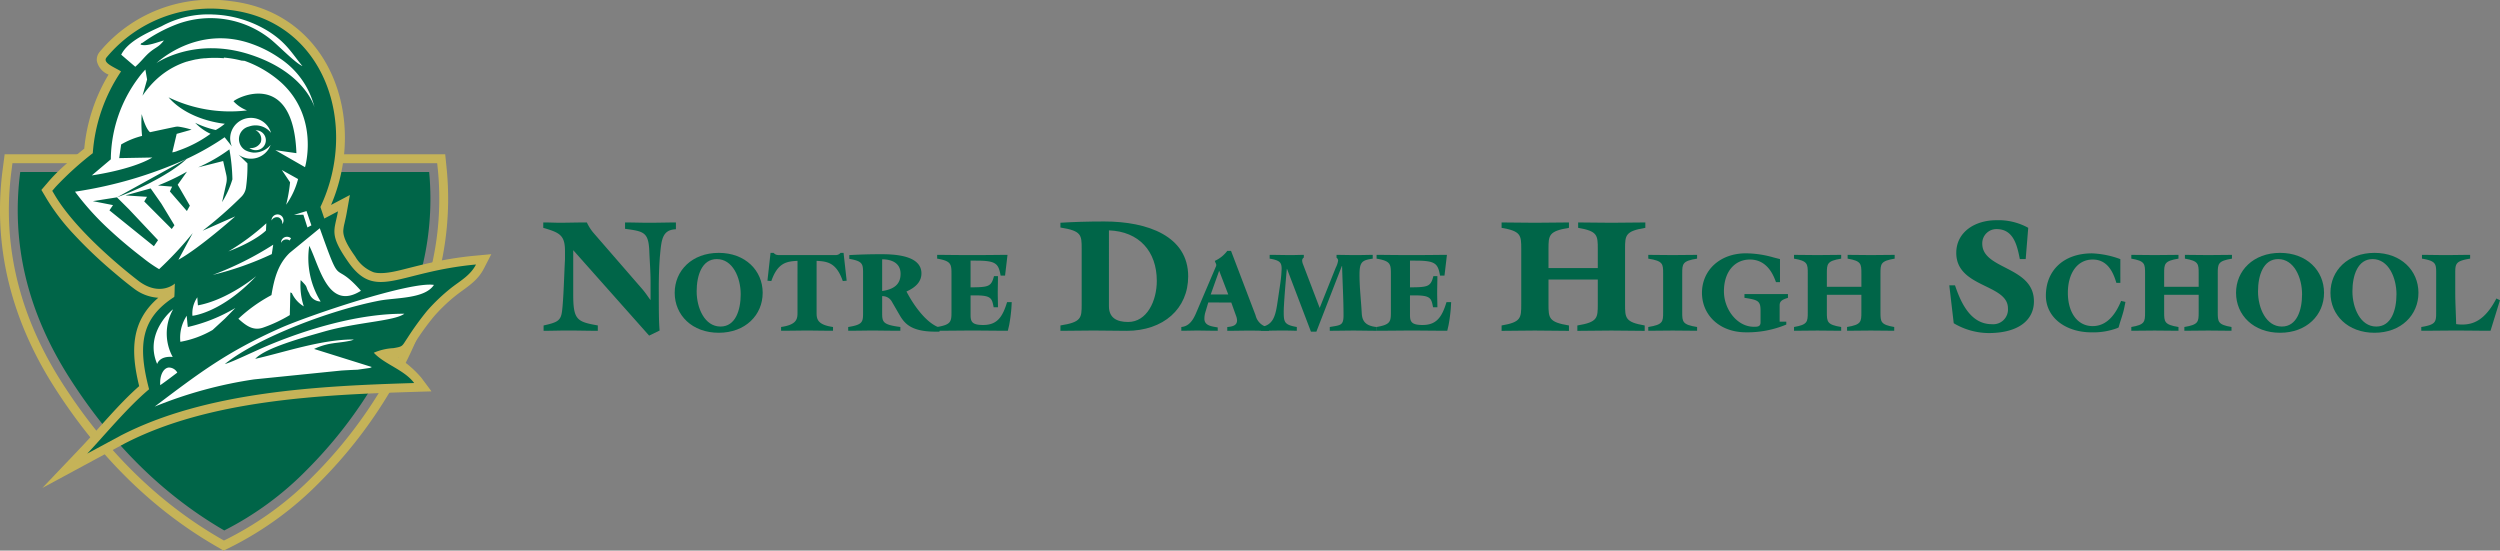 <svg xmlns="http://www.w3.org/2000/svg" width="408.655" height="90" viewBox="0 0 408.655 90">
  <rect x="0" y="0" width="408.655" height="90" fill="#808080" stroke="none"/>
  <g id="Group_166" data-name="Group 166" transform="translate(-3079 -49)">
    <g id="Group_165" data-name="Group 165" transform="translate(0 0)">
      <path id="Path_1156" data-name="Path 1156" d="M35.2,148.442c-10.871-6.313-19.483-15.264-26.235-25.8C2.021,111.8-1.244,99.819.433,86.966l.33-2.527h72.01l.264,2.61a50.285,50.285,0,0,1-1.7,18.417,72.439,72.439,0,0,1-7.485,17.6,75.728,75.728,0,0,1-11.614,14.992,54.621,54.621,0,0,1-14.289,10.48l-1.4.691Zm.729-1.255.674.391.7-.345a53.141,53.141,0,0,0,13.907-10.206,74.2,74.2,0,0,0,11.392-14.7,70.883,70.883,0,0,0,7.335-17.244,48.658,48.658,0,0,0,1.659-17.884l-.132-1.3H2.036l-.165,1.263c-1.633,12.523,1.528,24.108,8.316,34.7,6.631,10.35,15.065,19.132,25.742,25.331" transform="translate(3079 -10.225)" fill="#c5b358" fill-rule="evenodd"/>
      <path id="Path_1157" data-name="Path 1157" d="M10.121,94.156h66.84a46.985,46.985,0,0,1-1.615,17.352A69.585,69.585,0,0,1,68.161,128.4a72.812,72.812,0,0,1-11.169,14.418,51.529,51.529,0,0,1-13.524,9.931Q28.6,144.115,18.22,127.889t-8.1-33.733" transform="translate(3072.19 -17.04)" fill="#006548" fill-rule="evenodd"/>
      <path id="Path_1158" data-name="Path 1158" d="M41.757,48.671a7.215,7.215,0,0,1-3.865-1.42l-.015-.011-.038-.028c-1.175-.875-2.335-1.838-3.448-2.788a73.618,73.618,0,0,1-6.505-6.2,34.677,34.677,0,0,1-4.273-5.562l-.963-1.618,1.226-1.432A28.493,28.493,0,0,1,26.3,27.164c1.083-.99,2.212-1.946,3.359-2.867A28.773,28.773,0,0,1,33.63,12.192a3.107,3.107,0,0,1-1.921-2.265,2.034,2.034,0,0,1,.477-1.461A23.62,23.62,0,0,1,53.581.181C70.051,2.113,75.957,19.614,70,33.5l3.077-1.624-.52,2.923c-.1.587-.239,1.162-.369,1.743a7.033,7.033,0,0,0-.186,1.122c-.077,1.392,1.213,3.209,1.959,4.281a5.906,5.906,0,0,0,3.018,2.565c1.589.428,4.076-.282,5.635-.674s3.119-.785,4.7-1.109a57.308,57.308,0,0,1,6.242-.933l2.637-.245L94.983,43.9c-1.033,2-2.614,2.907-4.324,4.2a27.447,27.447,0,0,0-3.881,3.674,42.932,42.932,0,0,0-3.107,4.307c-.519.77-1.7,2.228-2.676,2.394a16.6,16.6,0,0,1,3.757,3.263l1.667,2.233-2.785.085c-15.3.47-33.58,1.3-47.391,8.451L22.811,79.759,29.1,73.151c3.178-3.341,6.07-6.977,9.536-10.035-1.435-5.833-1.317-10.631,3.124-14.445" transform="translate(3063.114 49.001)" fill="#c5b358" fill-rule="evenodd"/>
      <path id="Path_1159" data-name="Path 1159" d="M48.535,51.949c.1-.077.05-2.148.147-2.216,0,0-2.333,2.167-5.774-.263l-.023-.018c-.4-.3-9.88-7.47-13.847-14.132l-.431-.723.549-.641a51.961,51.961,0,0,1,6.076-5.511,27.318,27.318,0,0,1,4.626-13.369c-1.136-.716-3.1-1.4-2.369-2.293a22.135,22.135,0,0,1,20.1-7.759C73.286,6.867,78.754,23.934,72.441,37.238l.635,1.887,2.237-1.18c-.565,3.175-1.5,3.714,1.641,8.228,4.531,6.511,8.042,1.66,20.919.465-.885,1.718-2.407,2.572-3.911,3.714a30.1,30.1,0,0,0-4.094,3.872,47.781,47.781,0,0,0-3.22,4.453c-.9,1.329-.665,1.36-2.266,1.633a9.2,9.2,0,0,0-3.217.753c1.774,1.913,4.984,2.781,6.6,4.95-15.407.473-33.975,1.341-48.025,8.619l-5.417,2.923c2.656-2.793,6.5-7.488,10.114-10.524C42.422,59.462,43.36,55.3,48.535,51.949" transform="translate(3058.935 45.597)" fill="#006548" fill-rule="evenodd"/>
      <path id="Path_1160" data-name="Path 1160" d="M51.777,12.779c.017-.165.266-.322.283-.255a24.422,24.422,0,0,1,5.628-3.051,15.683,15.683,0,0,1,15.027,2.2c1.4,1.039,4.249,4.083,5.525,4.636-1.6-1.893-2.557-3.8-5.551-5.681a18.341,18.341,0,0,0-9.023-2.754A15.975,15.975,0,0,0,55.21,9.787c-2.289,1.059-5.516,2.446-6.6,4.658l2.3,1.972c.955-.849,1.556-1.677,2.256-2.284,1.1-.951,1.516-.853,2.422-2.015-1.009.254-2.9,1.06-3.817.66M74.86,33.289l2.663,1.48a13.01,13.01,0,0,1-1.951,4.2,25.2,25.2,0,0,0,.642-3.666Zm-.13,11.9a.972.972,0,0,1,.965-.982.987.987,0,0,1,.675.248l-.242.362a.953.953,0,0,0-.2-.122.977.977,0,0,0-1.193.494M73.181,41.55a.982.982,0,0,1,1.964-.034.944.944,0,0,1-.219.625,1.037,1.037,0,0,0-.552-1.085.977.977,0,0,0-1.193.494M70.572,26.8a1.625,1.625,0,1,1,.057,3.249,1.665,1.665,0,0,1-1.072-.364,1.8,1.8,0,0,0,1.861-.912,1.591,1.591,0,0,0-.845-1.972M66.136,46.593A37.354,37.354,0,0,0,72.33,42l-.057,1.178s-1.589,1.685-6.136,3.418M63.57,50.442a50.569,50.569,0,0,0,9.655-3.406l.233-1.537a52.015,52.015,0,0,1-9.888,4.942m13.279-9.81L78.9,40l.8,2.339-.65.343L78.388,40.6ZM57.088,56.078c.071-.137-4.821,3.745-2.6,8.924,0,0,.341-1.353,2.541-1.151a8.009,8.009,0,0,1,.061-7.774m-2.1,11.682a4.725,4.725,0,0,0,0,.705c.91-.627,1.811-1.316,2.788-2.056a1.581,1.581,0,0,0-1.412-.829c-.759.092-1.3,1-1.38,2.18m6.166-12.344s-.059-.6-.1-1.314a4.645,4.645,0,0,0-.8,3.02s4.693-.415,10.431-6.487c0,0-4.587,3.863-9.531,4.782m-1.656,3.542a26.707,26.707,0,0,0,7.776-3.12L65.547,57.6l-2,1.842a16.118,16.118,0,0,1-5.27,1.933,6.52,6.52,0,0,1,1.042-4.259c.083,1,.179,1.842.179,1.842m5.6-20.414.69-3.079a3.131,3.131,0,0,0,0-1.373l-.514-2.267-4.092,1.036a26.653,26.653,0,0,0,5.113-2.946,31.32,31.32,0,0,1,.492,4.9,15.8,15.8,0,0,1-1.688,3.728M44.228,38.9l.06.113c-.02-.04-.04-.077-.06-.113m-.263-.513h0a48.248,48.248,0,0,0,9.119,8.18,48.236,48.236,0,0,1-9.119-8.18m3.944-.623h0c.116-.043.231-.087.345-.131l.339-.13.334-.131.326-.13.321-.131.315-.129.309-.13.3-.13.3-.129.291-.128h0l.286-.128.28-.128.275-.128.269-.127.263-.126.258-.125.253-.125.246-.123.242-.123L53.7,35.2c.078-.04.154-.081.231-.122s.152-.079.225-.119l.22-.119.215-.118.209-.117L55,34.493l.2-.114.194-.113.189-.112.184-.111.179-.109.174-.108.169-.1.165-.1.159-.1.155-.1.15-.1.146-.1.141-.1.136-.093.132-.092.128-.09.122-.088.118-.087.114-.083.109-.082.105-.079.1-.078.1-.074.092-.073.088-.07.083-.068L58.71,32l.076-.063.072-.06.067-.058.064-.055.06-.052.055-.05.052-.046.048-.044.044-.041.04-.038.037-.035Zm11.458-4.214-1.524,2.148,1.987,3.424L59.346,40l-2.78-3.2.367-.79-2.312-.188a35.944,35.944,0,0,0,4.746-2.269m-5.036-17.7S60.956,9.4,70.015,12.7a19.061,19.061,0,0,1,4.525,2.334,13.482,13.482,0,0,1,5.671,8.028s-1.471-5.713-10.584-8.657-15.3,1.438-15.3,1.438M77.346,30.209c0-.018.006-.036.009-.055,0,.019-.006.037-.009.055M56.869,42.936l.441-.615-2.144-3.54-1.74-2.48L49.3,37.442l3.526.232-.452.758Zm-2.917,2.816-7.266-5.864.583-.859-3.3-.646,3.943-.623,1.974,1.962,4.742,5.034ZM65.394,14.917a16.8,16.8,0,0,1,2.912.5l.006,0,.019,0,.006,0,.006,0h.007l.006,0h0l0,0h.007l.006,0h.006l.006,0h.018l.006,0,.006,0h.006l.005,0h.006l.005,0h.005l.006,0h.005l.005,0h.022l.021.006h.007l.021.006h.056l.03.009h.054l.018.005h.041l.011,0h0l.005,0h.015l.017.005h.005l.062.021a18.2,18.2,0,0,1,5.956,3.554c6.256,5.777,3.86,13.806,3.86,13.806l-4.852-2.784,3.447.495c-.509-13.9-9.885-9-10.279-8.476a5.866,5.866,0,0,0,2.2,1.484,23.072,23.072,0,0,1-12.823-2.136c3.366,3.86,9.2,4.318,9.2,4.318a9.314,9.314,0,0,1-1.488,1.025,15.257,15.257,0,0,1-3.36-1.181,8.286,8.286,0,0,0,2.515,1.8,20.168,20.168,0,0,1-5.321,2.767,3.472,3.472,0,0,1-.933.268l.718-3.026,2.432-.686a13.607,13.607,0,0,0-2.04-.479,1.9,1.9,0,0,0-.532,0c-.653.129-4.217.893-4.217.893-.786-.63-1.363-2.963-1.363-2.963a20.981,20.981,0,0,0,.062,3.571A13.008,13.008,0,0,0,48.6,29.118l-.318,2.231,5.426-.1c-3.482,2.052-9.908,2.925-9.908,2.925l3.113-2.631a22.54,22.54,0,0,1,4.563-13.385q-.2.411-.372.8.173-.39.372-.8A14.011,14.011,0,0,1,52.56,16.87l.282,1.631-.754,2.65a16.166,16.166,0,0,1,1.172-1.526,14.419,14.419,0,0,1,1.623-1.605L55,17.927l.01-.009h0l0,0,.08-.065,0,0,0,0,.04-.032,0,0,0,0,0,0,.014-.011.014-.011h0a13.136,13.136,0,0,1,4.2-2.236h.043l.225-.069h0l.025-.008.031-.009h.023l.058-.017h.019l.141-.04h.01l.01,0c.3-.08.589-.148.88-.208l.032-.006H60.9l.031-.006h.012l.2-.038.038-.007h.007l.118-.021h.011l.113-.019.042-.007h0l.157-.024h.009l.07-.01.027,0h.03l.111-.015h.012l.1-.013.05-.006h.009l.085-.01h.075l.06-.006.038,0h.084l.056-.006h.009l.077-.007h.012l.084-.008.188-.014.083-.005.187-.011.081,0,.187-.008.077,0,.189,0,.07,0,.193,0h.063c.067,0,.133,0,.2,0H64.2l.209,0h.039l.23.008h.011c.244.01.479.026.707.046ZM52.054,47.571A22.182,22.182,0,0,0,54.807,49.5,57.321,57.321,0,0,0,60.3,43.6L57.96,47.966c3.525-1.957,9.287-7.093,9.287-7.093l-5.328,2.344a67.374,67.374,0,0,0,6.341-5.559,2.656,2.656,0,0,0,.75-1.5,25.575,25.575,0,0,0,.234-3.957l-1.459-1.42a3.431,3.431,0,0,0,5.25-1.589,3.5,3.5,0,0,1-2.745,1.258c-.048,0-.1-.007-.145-.012a3.541,3.541,0,0,1-1.219-.365,2.108,2.108,0,0,1,.55-3.883A3.214,3.214,0,0,1,73.1,27.221a3.417,3.417,0,0,0-3.337-2.45,3.369,3.369,0,0,0-3.341,3.4,3.128,3.128,0,0,0,.038.426,3.246,3.246,0,0,0,.228.809l.014.03-1.187-1.5q-.555.386-1.127.753a43.581,43.581,0,0,1-5.061,2.776,68.785,68.785,0,0,1-18.268,5.369,44.765,44.765,0,0,0,5.868,6.445c1.874,1.729,3.705,3.21,5.129,4.3M65.555,65c.827-.14,4.958-2.134,6.76-2.9,6.643-2.815,15.159-5.36,22.575-5.311C93.283,58,87.183,58.149,81.774,59.7c-3.6,1.031-9.572,2.654-11.261,4.461C75.3,63.083,81.449,60.943,86.651,61a3.282,3.282,0,0,1-.887.255c-1.866.375-3.332.216-5.629,1.286l9.444,2.956a2.853,2.853,0,0,1-.314.148l-2.045.293c-.878.03-1.721.077-2.6.13L70.317,67.519a70.171,70.171,0,0,0-16.237,4.449c7.386-5.587,11.863-8.976,20.5-12.82,4.72-2.1,21.284-7.679,25.148-7.074-1.49,2.3-6.2,2.053-8.93,2.575C83.006,56.14,71.066,60.6,65.555,65m7.611-11.258a25.1,25.1,0,0,0-5.408,3.866c1.217,1.08,2.4,2.048,4.1,1.428a23.186,23.186,0,0,0,4.311-2.031l.089-3.705c.156.074.277.082.3.222a4.877,4.877,0,0,0,1.9,2.061,10.916,10.916,0,0,1-.515-4.3c1.354,1.336.682.9,1.391,2.15a2.032,2.032,0,0,0,1.879,1.356,13.5,13.5,0,0,1-1.865-9.106c1.677,3.274,3.027,10.751,8.448,7.352-4.768-5.4-2.994.278-6.729-10.228l-4.923,4.033c-1.835,1.78-2.5,4.008-2.974,6.9" transform="translate(3050.203 43.498)" fill="#fff" fill-rule="evenodd"/>
    </g>
    <g id="Group_164" data-name="Group 164" transform="translate(10 16.231)">
      <path id="Path_1161" data-name="Path 1161" d="M263.955,84.257c2.2-.492,2.8-.751,3.005-2.254.259-1.918.363-6.218.492-8.524v-1.4c0-2.616-.907-3-3.55-3.782v-.881c1.088,0,1.969.051,2.695.051,1.14,0,2.8-.051,4.43-.051a7.6,7.6,0,0,0,1.088,1.71l8.005,9.223c.467.544.855,1.14,1.27,1.71h.051V77.184c0-1.71-.13-3.265-.207-5.1-.129-3.109-.933-3.212-3.964-3.627V67.417c1.321,0,2.616.051,3.938.051s3.187-.051,4.378-.051v1.114c-2.228.077-2.357,1.71-2.59,4.145-.077.8-.233,2.85-.207,6.451,0,3.524.026,4.664.13,5.959l-1.71.829L268.8,71.95v7.2c0,4.145.569,4.508,4.016,5.1v.881c-1.633,0-3.291-.052-4.923-.052-1.321,0-2.616.052-3.938.052Z" transform="translate(2893.901 1.714)" fill="#006548"/>
      <path id="Path_1162" data-name="Path 1162" d="M343.043,84.068c4.335,0,7.182,2.884,7.182,6.53s-2.848,6.53-7.182,6.53c-4.353,0-7.2-2.884-7.2-6.53s2.848-6.53,7.2-6.53m.29,12.044c2.449,0,3.3-2.684,3.3-5.278,0-2.72-1.305-5.749-3.9-5.749-2.449,0-3.3,2.685-3.3,5.278,0,2.721,1.306,5.75,3.9,5.75" transform="translate(2843.444 -9.965)" fill="#006548"/>
      <path id="Path_1163" data-name="Path 1163" d="M394.647,93.753c0,1.016,0,2.05,2.685,2.431V96.8c-1.632,0-3.011-.036-4.244-.036s-2.612.036-4.244.036v-.617c2.684-.381,2.684-1.414,2.684-2.431V85.374c-1.741.091-3.228.272-4.28,3.3l-.635-.054.508-4.553h.49a1.43,1.43,0,0,0,.363.272,1.372,1.372,0,0,0,.526.09h9.177a1.042,1.042,0,0,0,.889-.363h.49l.508,4.553-.635.054c-1.052-3.029-2.539-3.21-4.28-3.3Z" transform="translate(2807.834 -9.965)" fill="#006548"/>
      <path id="Path_1164" data-name="Path 1164" d="M436.376,94.285c0,1.578.018,2.032,2.974,2.412v.617c-1.9,0-3.282-.036-4.534-.036s-2.63.036-3.991.036V96.7c2.412-.381,2.431-.834,2.431-2.412V87.973c0-1.56-.018-2.031-2.249-2.412v-.617c1.687-.091,3.373-.145,5.061-.145,2.031,0,6.729.072,6.729,3.137,0,1.052-.58,2.14-2.448,2.957,1.052,2.032,3.192,5.242,5.532,5.949l-.145.617h-.653c-3.918,0-5.024-1.288-5.858-2.721l-1.27-2.195a1.744,1.744,0,0,0-1.578-.889Zm0-3.464c1.8-.272,3.011-1,3.011-2.811,0-1.959-1.759-2.376-3.011-2.376Z" transform="translate(2776.823 -10.478)" fill="#006548"/>
      <path id="Path_1165" data-name="Path 1165" d="M484.992,95.01c0,1.143.326,1.614,2.067,1.614,2.3,0,3.174-1.342,3.9-3.736h.762l-.055.961a25.938,25.938,0,0,1-.363,2.775l-.218.943c-1.922,0-3.845-.036-5.768-.036-1.94,0-3.863.036-5.786.036v-.617c2.231-.38,2.34-.853,2.34-2.431V88.209c0-1.578-.109-2.049-2.34-2.431v-.617c1.56,0,2.775.036,5.749.036,2.9,0,4.189-.036,5.749-.036l-.4,3.392h-.725c-.363-2-.744-2.449-4.081-2.449h-.834v4.371c2.938-.036,3.373-.091,3.827-1.832h.653c0,.925-.036,1.832-.036,2.757,0,.78.036,1.56.036,2.322h-.707c-.29-1.487-.381-1.94-3.065-1.94h-.707Z" transform="translate(2742.66 -10.732)" fill="#006548"/>
      <path id="Path_1166" data-name="Path 1166" d="M550.476,71.327c0-2.228-.026-2.9-3.472-3.446V67.1c2.047-.129,4.482-.207,7.177-.207,7.1,0,13.706,2.409,13.706,8.963,0,5.286-4.016,8.913-10.079,8.913-1.787,0-3.6-.052-5.388-.052-1.813,0-3.6.052-5.415.052v-.881c3.446-.544,3.472-1.218,3.472-3.472Zm4.456,9.43c0,1.839,1.217,2.564,3.135,2.564,3.083,0,4.689-3.446,4.689-6.71,0-4.845-2.9-8.083-7.824-8.264Z" transform="translate(2695.336 2.079)" fill="#006548"/>
      <path id="Path_1167" data-name="Path 1167" d="M617.588,91.411l-.526,1.759a3.893,3.893,0,0,0-.109.907c0,1.179,1.324,1.251,2.176,1.415v.544c-1.125,0-2.267-.036-3.392-.036-.852,0-1.705.036-2.558.036v-.616c1.306-.109,1.959-1.2,2.431-2.322l3.247-7.618a.635.635,0,0,0,.036-.181c0-.236-.181-.417-.235-.689a5.207,5.207,0,0,0,2.031-1.632h.617L625.315,93.5a2.605,2.605,0,0,0,2.194,2v.544c-1.033,0-2.067-.036-3.119-.036-1.233,0-2.466.036-3.7.036v-.616c.671-.072,1.6-.163,1.6-1.088a2.257,2.257,0,0,0-.091-.544l-.852-2.376Zm3.265-1.306-1.487-3.881L617.987,90.1Z" transform="translate(2648.921 -9.199)" fill="#006548"/>
      <path id="Path_1168" data-name="Path 1168" d="M661.007,87.466h-.036c-.218,2.3-.508,5.895-.508,7,0,1.687.091,2.14,2.14,2.485v.616c-.417,0-.979-.036-2.3-.036-1.415,0-2.431.036-3.573.036v-.616c1.995-.29,2.375-1.777,2.7-3.936l.472-3.192a22.323,22.323,0,0,0,.218-2.358c0-1.016-.236-1.4-1.959-1.687v-.617c1.142,0,2.3.036,3.446.036.889,0,1.487-.036,2.14-.036V85.6a.576.576,0,0,0-.271.526,2.035,2.035,0,0,0,.163.634l2.7,7.074,2.63-6.584a3.521,3.521,0,0,0,.381-1.142.545.545,0,0,0-.254-.472v-.471c1.052,0,2.122.036,3.174.036.906,0,1.832-.036,2.739-.036v.617c-1.8.254-2.159.58-2.159,2.667s.254,4.171.363,6.221c.055,1.07.4,2.1,2.448,2.286v.616c-1.27,0-2.557-.036-3.827-.036-1.088,0-2.539.036-3.845.036v-.616c1.669-.308,2.249-.182,2.249-1.868,0-2.666-.163-5.369-.236-8.108h-.036L665.8,97.714h-.889Z" transform="translate(2618.378 -10.733)" fill="#006548"/>
      <path id="Path_1169" data-name="Path 1169" d="M725.529,95.01c0,1.143.326,1.614,2.068,1.614,2.3,0,3.174-1.342,3.9-3.736h.761l-.055.961a25.945,25.945,0,0,1-.363,2.775l-.217.943c-1.923,0-3.845-.036-5.769-.036-1.941,0-3.863.036-5.786.036v-.617c2.232-.38,2.341-.853,2.341-2.431V88.209c0-1.578-.109-2.049-2.341-2.431v-.617c1.56,0,2.776.036,5.751.036,2.9,0,4.189-.036,5.749-.036l-.4,3.392h-.726c-.363-2-.743-2.449-4.081-2.449h-.833v4.371c2.938-.036,3.373-.091,3.826-1.832h.653c0,.925-.036,1.832-.036,2.757,0,.78.036,1.56.036,2.322H729.3c-.291-1.487-.382-1.94-3.066-1.94h-.706Z" transform="translate(2573.95 -10.732)" fill="#006548"/>
      <path id="Path_1170" data-name="Path 1170" d="M804.22,74.878V71.769c0-2.254-.025-2.927-3.212-3.472v-.88c1.685,0,3.653.051,5.441.051s3.757-.051,5.544-.051v.88c-3.291.544-3.316,1.218-3.316,3.472v9.016c0,2.254.025,2.927,3.212,3.472v.881c-1.684,0-3.652-.052-5.44-.052s-3.756.052-5.57.052v-.881c3.316-.544,3.341-1.218,3.341-3.472V76.743h-8.057v4.042c0,2.254.027,2.927,3.343,3.472v.881c-1.814,0-3.783-.052-5.571-.052s-3.757.052-5.441.052v-.881c3.187-.544,3.214-1.218,3.214-3.472V71.769c0-2.254-.027-2.927-3.214-3.472v-.88c1.685,0,3.654.051,5.441.051s3.756-.051,5.571-.051v.88c-3.316.544-3.343,1.218-3.343,3.472v3.109Z" transform="translate(2525.958 1.714)" fill="#006548"/>
      <path id="Path_1171" data-name="Path 1171" d="M874.34,94.521c0,1.578.019,2.05,2.431,2.431v.617c-1.36,0-2.739-.036-3.99-.036s-2.63.036-3.991.036v-.617c2.413-.381,2.431-.853,2.431-2.431V88.209c0-1.578-.018-2.049-2.431-2.431v-.617c1.361,0,2.739.036,3.991.036s2.63-.036,3.99-.036v.617c-2.412.381-2.431.853-2.431,2.431Z" transform="translate(2469.639 -10.732)" fill="#006548"/>
      <path id="Path_1172" data-name="Path 1172" d="M910.287,89.028c-.363-1-1.361-3.7-4.263-3.7-2.413,0-4.245,1.9-4.245,5.205,0,2.957,2.177,5.786,4.879,5.786.581,0,1.106,0,1.106-.726V93.671c0-1.6-.435-1.741-2.63-2.085v-.617h7.111v.617c-.8.272-1.361.454-1.361,1.233v2.666h1.088v.472a16.462,16.462,0,0,1-6.584,1.27c-4.353,0-7.2-2.848-7.2-6.457s2.847-6.457,7.2-6.457a16.906,16.906,0,0,1,4.553.689l1,.254v3.772Z" transform="translate(2449.019 -10.136)" fill="#006548"/>
      <path id="Path_1173" data-name="Path 1173" d="M959.6,90.387V88.21c0-1.578-.019-2.05-2.249-2.431v-.617c1.178,0,2.557.036,3.808.036s2.63-.036,3.882-.036v.617c-2.3.381-2.322.853-2.322,2.431v6.311c0,1.578.018,2.05,2.248,2.431v.617c-1.179,0-2.556-.036-3.809-.036s-2.63.036-3.9.036v-.617c2.321-.381,2.34-.853,2.34-2.431V91.693h-5.642v2.829c0,1.578.019,2.05,2.341,2.431v.617c-1.27,0-2.649-.036-3.9-.036s-2.63.036-3.81.036v-.617c2.232-.381,2.249-.853,2.249-2.431V88.21c0-1.578-.018-2.05-2.249-2.431v-.617c1.18,0,2.558.036,3.81.036s2.63-.036,3.9-.036v.617c-2.322.381-2.341.853-2.341,2.431v2.176Z" transform="translate(2413.666 -10.733)" fill="#006548"/>
      <path id="Path_1174" data-name="Path 1174" d="M1046.066,72.549h-.959c-.44-2.254-1.035-4.9-3.809-4.9a2.318,2.318,0,0,0-2.331,2.384c0,4.275,8.446,3.653,8.446,9.43,0,3.031-2.488,5.182-7.41,5.182a11.319,11.319,0,0,1-5.7-1.607l-.724-6.192h.932c.907,2.668,2.461,6.347,6.011,6.347a2.411,2.411,0,0,0,2.643-2.59c0-4.016-8.447-3.342-8.447-9.068,0-3.316,2.928-5.337,6.58-5.337a10.042,10.042,0,0,1,5.182,1.243Z" transform="translate(2354.058 2.567)" fill="#006548"/>
      <path id="Path_1175" data-name="Path 1175" d="M1098.625,89.138h-.653c-.507-1.741-1.451-3.809-3.863-3.809-2.575,0-4.063,2.322-4.063,5.441s1.488,5.441,4.063,5.441c2.685,0,4.008-2.594,4.643-4.117l.707.164-.2,1c-.218,1.052-.634,2.086-.907,3.138,0,.036-.109.09-.236.145a11.212,11.212,0,0,1-4.226.689c-4.1,0-7.437-2.34-7.437-6,0-4.081,2.866-6.91,7.546-6.91a14.909,14.909,0,0,1,4.625.943Z" transform="translate(2316.971 -10.136)" fill="#006548"/>
      <path id="Path_1176" data-name="Path 1176" d="M1144.228,90.387V88.21c0-1.578-.019-2.05-2.249-2.431v-.617c1.179,0,2.558.036,3.808.036s2.63-.036,3.882-.036v.617c-2.3.381-2.322.853-2.322,2.431v6.311c0,1.578.018,2.05,2.248,2.431v.617c-1.178,0-2.556-.036-3.808-.036s-2.63.036-3.9.036v-.617c2.321-.381,2.34-.853,2.34-2.431V91.693h-5.642v2.829c0,1.578.019,2.05,2.341,2.431v.617c-1.27,0-2.649-.036-3.9-.036s-2.63.036-3.81.036v-.617c2.232-.381,2.249-.853,2.249-2.431V88.21c0-1.578-.018-2.05-2.249-2.431v-.617c1.18,0,2.558.036,3.81.036s2.63-.036,3.9-.036v.617c-2.322.381-2.341.853-2.341,2.431v2.176Z" transform="translate(2284.172 -10.733)" fill="#006548"/>
      <path id="Path_1177" data-name="Path 1177" d="M1197.75,84.068c4.335,0,7.183,2.884,7.183,6.53s-2.848,6.53-7.183,6.53c-4.352,0-7.2-2.884-7.2-6.53s2.847-6.53,7.2-6.53m.291,12.044c2.448,0,3.3-2.684,3.3-5.278,0-2.72-1.305-5.749-3.9-5.749-2.449,0-3.3,2.685-3.3,5.278,0,2.721,1.307,5.75,3.9,5.75" transform="translate(2243.959 -9.965)" fill="#006548"/>
      <path id="Path_1178" data-name="Path 1178" d="M1249.431,84.068c4.335,0,7.183,2.884,7.183,6.53s-2.848,6.53-7.183,6.53c-4.353,0-7.2-2.884-7.2-6.53s2.847-6.53,7.2-6.53m.291,12.044c2.448,0,3.3-2.684,3.3-5.278,0-2.72-1.305-5.749-3.9-5.749-2.449,0-3.3,2.685-3.3,5.278,0,2.721,1.307,5.75,3.9,5.75" transform="translate(2207.71 -9.965)" fill="#006548"/>
      <path id="Path_1179" data-name="Path 1179" d="M1294.4,88.209c0-1.578-.018-2.049-2.322-2.431v-.617c1.251,0,2.63.036,3.881.036s2.63-.036,3.991-.036v.617c-2.413.381-2.431.853-2.431,2.431v3.12c0,1.723.109,3.428.145,5.151a6.4,6.4,0,0,0,.979.072c1.724,0,3.7-.6,5.6-4.263l.581.291-1.542,4.988c-1.886,0-3.246-.036-5.658-.036-2.231,0-3.773.036-5.659.036v-.617c2.413-.381,2.431-.853,2.431-2.431Z" transform="translate(2172.823 -10.732)" fill="#006548"/>
    </g>
  </g>
</svg>

